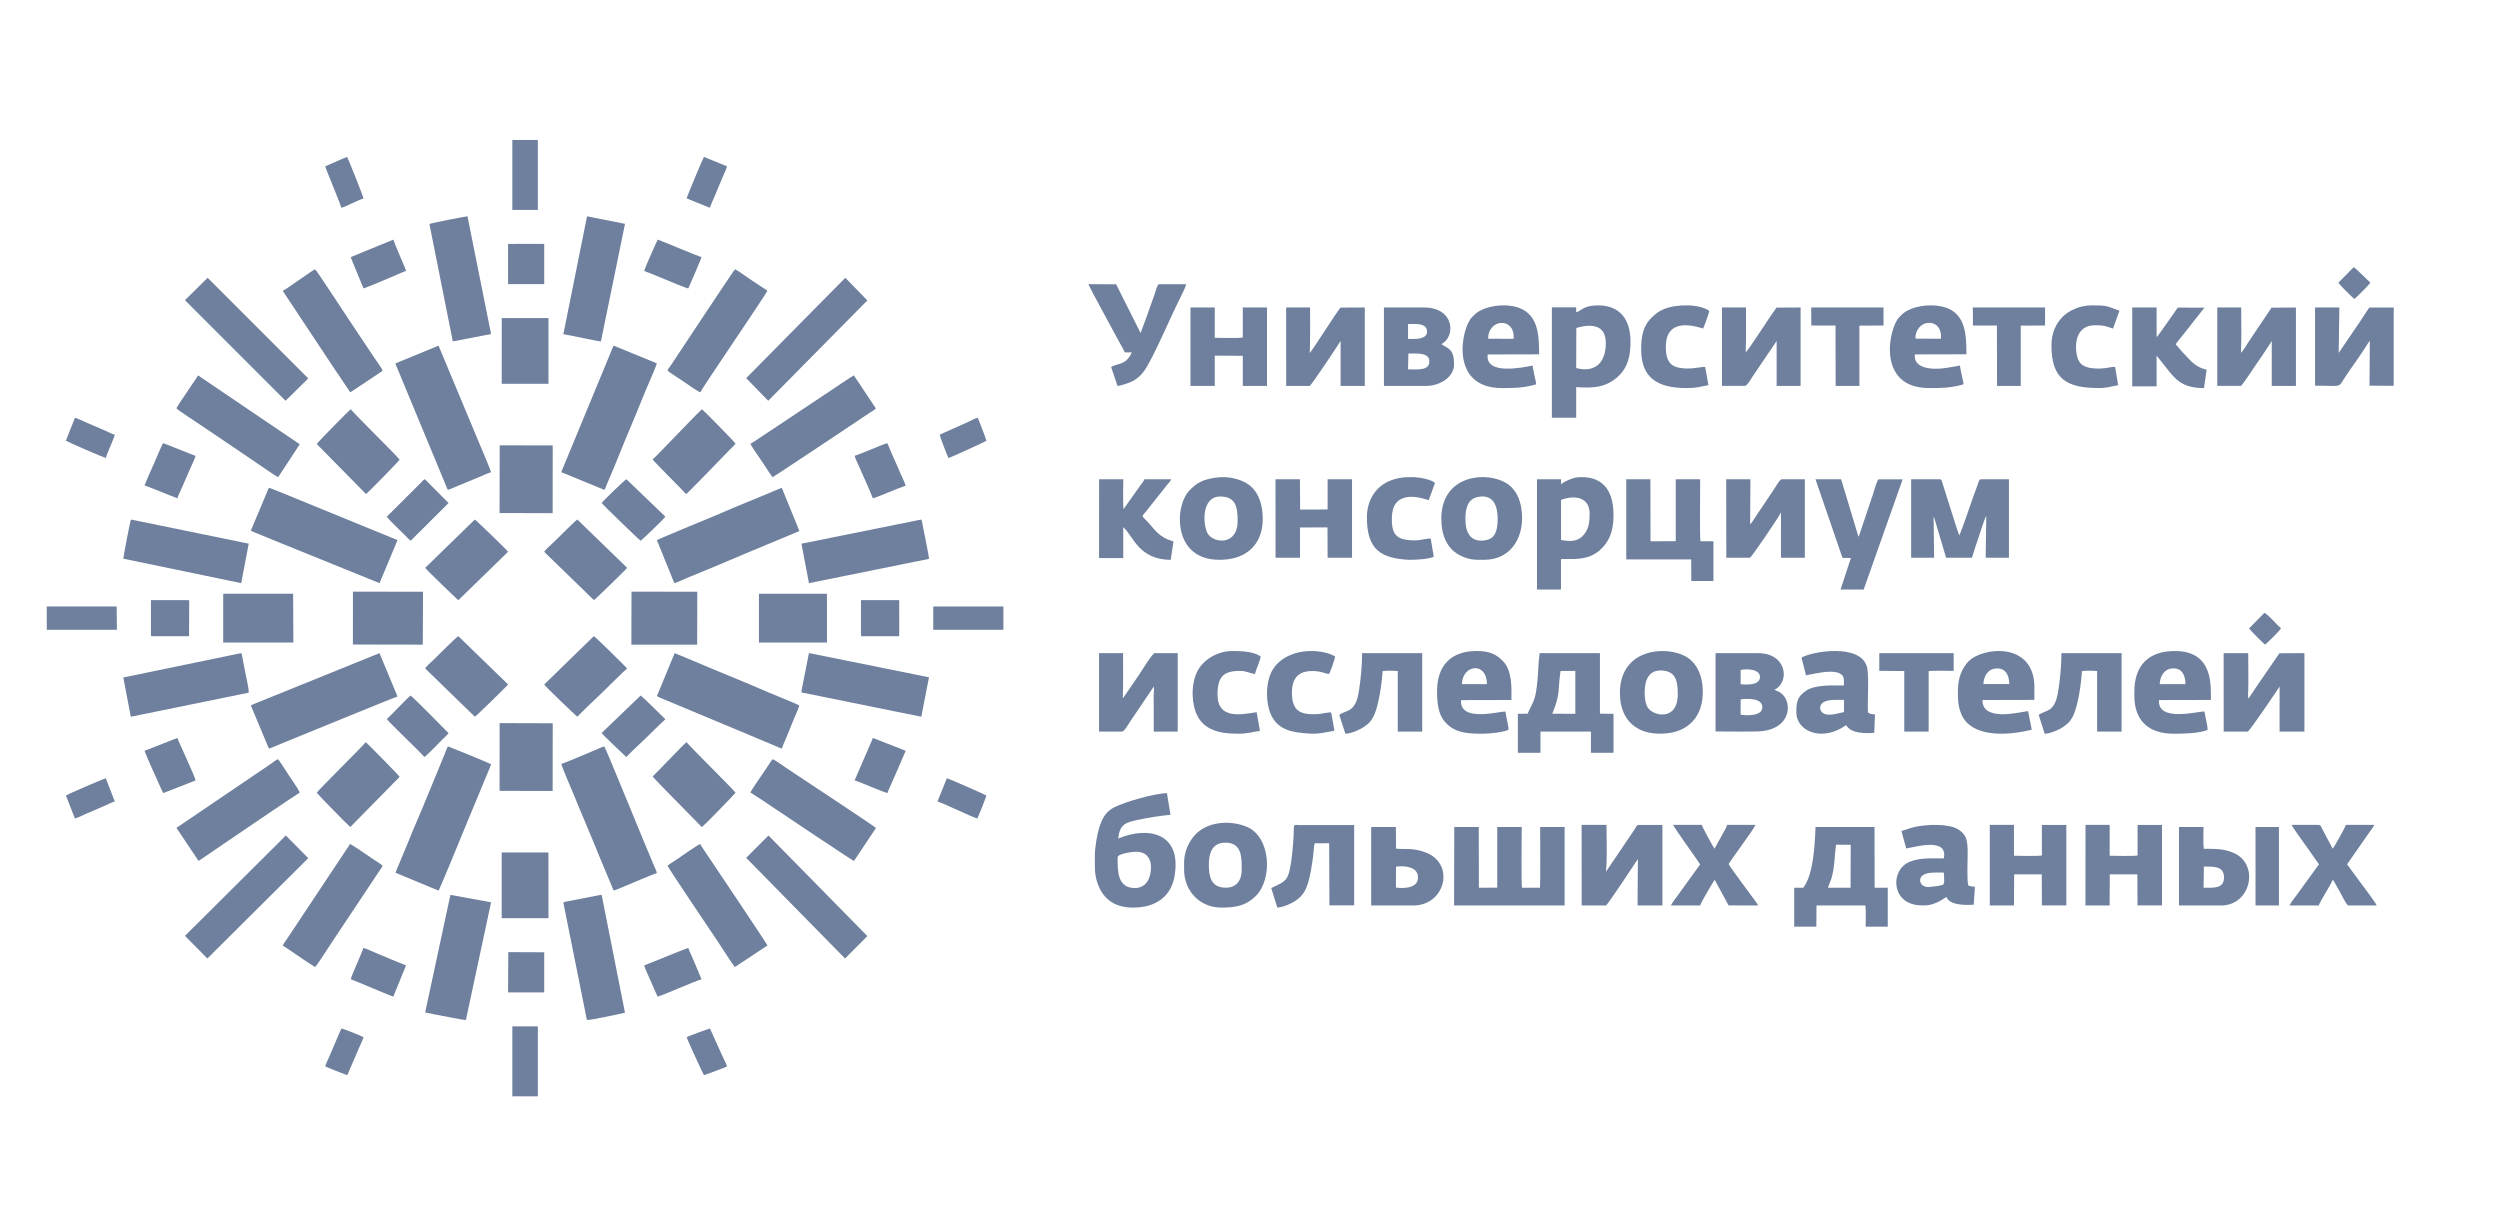 <?xml version="1.0" encoding="UTF-8"?> <svg xmlns="http://www.w3.org/2000/svg" width="257" height="126" viewBox="0 0 257 126" fill="none"><path fill-rule="evenodd" clip-rule="evenodd" d="M67.528 55.528L69.095 59.388C69.138 59.501 69.164 59.553 69.207 59.675L69.345 59.948C69.611 59.87 69.874 59.735 70.145 59.623C70.425 59.509 70.679 59.392 70.954 59.279C73.605 58.21 76.295 57.028 78.951 55.937L81.955 54.685C81.985 54.672 82.041 54.65 82.067 54.637L82.17 54.568L80.363 50.139C80.169 50.243 79.803 50.369 79.597 50.46C77.767 51.243 75.723 52.038 73.963 52.82C73.67 52.946 67.713 55.393 67.528 55.528Z" fill="#6E809D"></path><path fill-rule="evenodd" clip-rule="evenodd" d="M67.528 71.559C67.64 71.659 68.862 72.147 69.116 72.251L77.133 75.603C77.671 75.825 78.178 76.047 78.729 76.273C79.005 76.386 79.276 76.495 79.542 76.612C79.783 76.716 80.127 76.886 80.389 76.951C80.454 76.656 80.695 76.164 80.82 75.855L81.723 73.642C81.831 73.39 82.114 72.773 82.17 72.52C82.033 72.42 79.237 71.277 78.979 71.168C76.368 70.029 73.632 68.955 70.995 67.82L69.356 67.142L67.528 71.559Z" fill="#6E809D"></path><path fill-rule="evenodd" clip-rule="evenodd" d="M40.648 89.715L45.086 91.557C45.217 91.387 47.719 85.264 47.793 85.09C48.251 84.028 48.665 82.935 49.136 81.855C49.367 81.319 49.585 80.779 49.803 80.235C49.955 79.851 50.387 78.893 50.483 78.575C50.321 78.441 46.154 76.755 46.054 76.733C45.906 76.942 45.814 77.273 45.714 77.513C44.707 79.908 43.691 82.504 42.675 84.833C42.44 85.369 42.213 85.93 41.995 86.479C41.782 87.015 41.538 87.559 41.324 88.095L40.648 89.715Z" fill="#6E809D"></path><path fill-rule="evenodd" clip-rule="evenodd" d="M57.694 48.536L62.123 50.357C62.162 50.309 62.123 50.374 62.18 50.278C62.202 50.239 62.215 50.213 62.232 50.169L62.476 49.568C63.274 47.752 64.028 45.757 64.83 43.892C65.497 42.342 66.164 40.586 66.844 39.04C67.079 38.504 67.328 37.929 67.528 37.38C67.52 37.371 67.507 37.354 67.502 37.363L67.284 37.249C67.202 37.215 67.093 37.175 66.997 37.136L63.091 35.533C62.947 35.764 62.86 36.043 62.746 36.317L57.694 48.536Z" fill="#6E809D"></path><path fill-rule="evenodd" clip-rule="evenodd" d="M57.694 78.537C57.747 78.786 58.893 81.478 59.024 81.796C59.896 83.941 60.868 86.158 61.718 88.293L63.087 91.557C63.431 91.448 63.854 91.256 64.185 91.117C64.625 90.93 67.306 89.797 67.528 89.749C67.468 89.509 67.302 89.152 67.202 88.921C66.5 87.322 62.271 76.886 62.123 76.733C61.857 76.79 61.317 77.056 61.038 77.169C60.523 77.378 57.978 78.472 57.694 78.537Z" fill="#6E809D"></path><path fill-rule="evenodd" clip-rule="evenodd" d="M25.787 54.552L26.186 54.739C26.314 54.791 26.442 54.839 26.593 54.9C26.876 55.013 27.137 55.13 27.425 55.244C28 55.474 28.491 55.683 29.067 55.913L39.016 59.948L40.866 55.522L30.979 51.478C30.691 51.361 27.845 50.182 27.637 50.139L25.787 54.552Z" fill="#6E809D"></path><path fill-rule="evenodd" clip-rule="evenodd" d="M40.648 37.358C40.718 37.615 40.871 37.907 40.971 38.163C41.085 38.447 41.198 38.712 41.311 38.986L45.69 49.542C45.773 49.743 45.952 50.235 46.047 50.357C46.388 50.257 46.789 50.056 47.142 49.917L49.357 48.998C49.693 48.854 50.151 48.641 50.483 48.545C50.443 48.323 49.279 45.588 49.153 45.288L45.084 35.533L40.648 37.358Z" fill="#6E809D"></path><path fill-rule="evenodd" clip-rule="evenodd" d="M25.787 72.527L27.586 76.821C27.59 76.829 27.594 76.838 27.599 76.847L27.67 76.951C28.232 76.751 28.773 76.495 29.326 76.277C29.894 76.055 30.421 75.825 30.97 75.607C31.643 75.337 40.578 71.666 40.866 71.601L39.01 67.142L26.616 72.162C26.323 72.288 26.031 72.384 25.787 72.527Z" fill="#6E809D"></path><path fill-rule="evenodd" clip-rule="evenodd" d="M77.144 81.471L78.474 82.329C78.924 82.644 79.335 82.911 79.799 83.218C80.375 83.601 87.551 88.426 87.788 88.506L89.903 85.335C89.984 85.228 90.002 85.215 90.037 85.104C89.756 84.85 81.749 79.558 80.785 78.918C80.464 78.705 79.741 78.166 79.429 78.042C79.219 78.273 79.031 78.611 78.853 78.878C78.612 79.238 77.197 81.27 77.144 81.471Z" fill="#6E809D"></path><path fill-rule="evenodd" clip-rule="evenodd" d="M68.621 89C68.748 89.311 73.372 96.164 73.805 96.813C74.054 97.189 75.373 99.261 75.556 99.405L78.892 97.194C78.818 96.979 73.416 88.947 72.844 88.089C72.687 87.857 72.054 86.937 71.984 86.762C71.752 86.823 69.831 88.176 69.464 88.421C69.193 88.601 68.848 88.798 68.621 89Z" fill="#6E809D"></path><path fill-rule="evenodd" clip-rule="evenodd" d="M77.144 45.617C77.202 45.83 78.082 47.071 78.269 47.355C78.457 47.635 78.644 47.915 78.827 48.191C78.93 48.346 79.296 48.924 79.426 49.049C79.725 48.911 88.01 43.363 89.394 42.443C89.595 42.31 89.908 42.154 90.037 41.985L88.353 39.447C88.246 39.287 88.171 39.172 88.072 39.029C87.987 38.901 87.844 38.718 87.786 38.585C87.576 38.674 85.379 40.163 85.129 40.332L79.828 43.861C79.377 44.163 78.948 44.444 78.492 44.746C78.26 44.901 77.327 45.546 77.144 45.617Z" fill="#6E809D"></path><path fill-rule="evenodd" clip-rule="evenodd" d="M68.621 38.09C68.783 38.27 69.979 39.028 70.275 39.225C70.568 39.422 71.751 40.268 71.991 40.329C72.183 39.869 78.779 30.222 78.892 29.885L77.225 28.781C76.932 28.588 75.78 27.76 75.553 27.686C75.413 27.808 69.756 36.36 69.053 37.42C68.931 37.609 68.704 37.889 68.621 38.09Z" fill="#6E809D"></path><path fill-rule="evenodd" clip-rule="evenodd" d="M29.065 97.206C29.192 97.263 29.362 97.39 29.475 97.469C29.623 97.57 29.737 97.644 29.885 97.745C30.312 98.034 32.209 99.344 32.401 99.405C32.536 99.313 33.931 97.149 34.136 96.838L38.918 89.653C39.044 89.46 39.263 89.171 39.337 89.001C39.171 88.83 38.744 88.58 38.539 88.444C38.168 88.194 36.194 86.819 35.967 86.762C35.892 86.946 35.683 87.222 35.557 87.41L29.493 96.536C29.358 96.737 29.161 96.987 29.065 97.206Z" fill="#6E809D"></path><path fill-rule="evenodd" clip-rule="evenodd" d="M29.065 29.898L32.518 35.111C33.099 35.988 33.671 36.846 34.256 37.727L35.976 40.285C35.98 40.29 35.993 40.303 35.997 40.307C36.002 40.312 36.01 40.32 36.019 40.329L39.123 38.261C39.166 38.235 39.188 38.217 39.219 38.196C39.228 38.187 39.258 38.165 39.267 38.156C39.31 38.121 39.306 38.121 39.337 38.09C39.171 37.727 38.73 37.149 38.486 36.785L35.871 32.868C35.508 32.321 32.54 27.786 32.396 27.686C32.034 27.817 29.524 29.688 29.065 29.898Z" fill="#6E809D"></path><path fill-rule="evenodd" clip-rule="evenodd" d="M12.675 57.431L24.796 59.948L25.569 55.889L13.46 53.408C13.366 53.623 12.718 57.06 12.675 57.431Z" fill="#6E809D"></path><path fill-rule="evenodd" clip-rule="evenodd" d="M82.415 71.188L94.71 73.681L95.501 69.626L83.197 67.142C83.123 67.209 83.188 67.11 83.144 67.213L82.411 70.92C82.411 70.929 82.389 71.04 82.389 71.058L82.415 71.188Z" fill="#6E809D"></path><path fill-rule="evenodd" clip-rule="evenodd" d="M57.912 92.793L60.333 104.85C60.528 104.923 64.18 104.132 64.25 104.111L61.855 92.015C61.825 92.002 61.82 91.998 61.755 91.993L58.394 92.646C58.307 92.663 58.255 92.672 58.159 92.689C58.025 92.72 57.986 92.724 57.912 92.793Z" fill="#6E809D"></path><path fill-rule="evenodd" clip-rule="evenodd" d="M12.675 69.645L13.445 73.681L25.556 71.209C25.642 71.016 25.257 69.363 25.223 69.171C25.157 68.83 25.088 68.485 25.023 68.14L24.88 67.384C24.85 67.213 24.85 67.213 24.781 67.142L12.675 69.645Z" fill="#6E809D"></path><path fill-rule="evenodd" clip-rule="evenodd" d="M18.139 85.104L20.414 88.506L25.583 84.988C26.444 84.406 27.274 83.845 28.179 83.231C28.618 82.933 29.044 82.649 29.492 82.347L30.814 81.475C30.761 81.248 29.9 80.016 29.707 79.727C29.501 79.412 28.75 78.207 28.57 78.042C28.372 78.122 28.095 78.349 27.924 78.469L18.139 85.104Z" fill="#6E809D"></path><path fill-rule="evenodd" clip-rule="evenodd" d="M43.707 104.078L44.744 104.293C45.28 104.393 47.696 104.876 47.895 104.854L50.482 92.757L46.303 91.993L43.707 104.078Z" fill="#6E809D"></path><path fill-rule="evenodd" clip-rule="evenodd" d="M18.139 41.985C18.235 42.123 20.389 43.537 20.714 43.755C21.598 44.35 22.45 44.928 23.338 45.524C24.199 46.106 25.034 46.679 25.931 47.284C26.362 47.573 28.295 48.92 28.577 49.049L28.643 48.978C28.647 48.973 28.656 48.96 28.66 48.955L30.814 45.67L20.354 38.585C20.257 38.798 19.958 39.216 19.809 39.429C19.607 39.71 19.431 39.989 19.237 40.283C19.044 40.576 18.218 41.75 18.139 41.985Z" fill="#6E809D"></path><path fill-rule="evenodd" clip-rule="evenodd" d="M82.389 55.891L83.159 59.948L95.501 57.451C95.518 57.259 94.959 54.533 94.836 53.915C94.792 53.682 94.779 53.529 94.708 53.408L82.389 55.891Z" fill="#6E809D"></path><path fill-rule="evenodd" clip-rule="evenodd" d="M44.145 23.024L46.548 35.097L50.482 34.338L48.057 22.235C47.678 22.279 44.331 22.934 44.145 23.024Z" fill="#6E809D"></path><path fill-rule="evenodd" clip-rule="evenodd" d="M57.912 34.358C58.388 34.406 61.589 35.126 61.775 35.096L64.25 23.012L60.348 22.235L57.912 34.358Z" fill="#6E809D"></path><path fill-rule="evenodd" clip-rule="evenodd" d="M76.707 88.185L86.872 98.533L89.164 96.229L78.999 85.89L76.707 88.185Z" fill="#6E809D"></path><path fill-rule="evenodd" clip-rule="evenodd" d="M76.707 38.874L78.973 41.2L89.164 30.883L86.898 28.557L76.707 38.874Z" fill="#6E809D"></path><path fill-rule="evenodd" clip-rule="evenodd" d="M19.013 30.856L29.356 41.2L31.688 38.901L21.345 28.557L19.013 30.856Z" fill="#6E809D"></path><path fill-rule="evenodd" clip-rule="evenodd" d="M19.013 96.207L21.318 98.533L31.688 88.216L29.383 85.89L19.013 96.207Z" fill="#6E809D"></path><path fill-rule="evenodd" clip-rule="evenodd" d="M51.356 52.741L56.811 52.754L56.82 45.791L51.369 45.778L51.356 52.741Z" fill="#6E809D"></path><path fill-rule="evenodd" clip-rule="evenodd" d="M36.277 66.257L43.462 66.27L43.489 60.833L36.282 60.82L36.277 66.257Z" fill="#6E809D"></path><path fill-rule="evenodd" clip-rule="evenodd" d="M64.905 66.27H71.668L71.68 60.833L64.918 60.82L64.905 66.27Z" fill="#6E809D"></path><path fill-rule="evenodd" clip-rule="evenodd" d="M51.356 81.299L56.811 81.312L56.82 74.353L51.361 74.336L51.356 81.299Z" fill="#6E809D"></path><path fill-rule="evenodd" clip-rule="evenodd" d="M43.707 58.377C43.769 58.505 46.98 61.619 47.125 61.692L52.23 56.723C52.164 56.591 48.957 53.481 48.812 53.408L43.707 58.377Z" fill="#6E809D"></path><path fill-rule="evenodd" clip-rule="evenodd" d="M43.707 68.717L48.816 73.681C48.952 73.617 52.155 70.499 52.23 70.358L47.113 65.397C46.941 65.462 44.851 67.556 44.539 67.86C44.363 68.027 43.782 68.533 43.707 68.717Z" fill="#6E809D"></path><path fill-rule="evenodd" clip-rule="evenodd" d="M55.945 56.73L61.054 61.692C61.19 61.628 64.394 58.511 64.468 58.37L59.351 53.408C59.17 53.494 57.886 54.799 57.63 55.044C57.336 55.331 57.072 55.587 56.777 55.874C56.605 56.041 56.02 56.546 55.945 56.73Z" fill="#6E809D"></path><path fill-rule="evenodd" clip-rule="evenodd" d="M55.945 70.365C56.007 70.528 59.282 73.656 59.348 73.681C59.855 73.134 61.285 71.79 61.906 71.195C62.139 70.969 64.283 68.842 64.468 68.718C64.429 68.641 61.215 65.466 61.043 65.397L55.945 70.365Z" fill="#6E809D"></path><path fill-rule="evenodd" clip-rule="evenodd" d="M32.562 45.642L37.629 50.792C37.824 50.656 41.001 47.404 41.086 47.259C40.93 46.983 36.263 42.389 36.059 42.072C35.908 42.149 32.633 45.492 32.562 45.642Z" fill="#6E809D"></path><path fill-rule="evenodd" clip-rule="evenodd" d="M67.091 79.818C67.166 79.982 70.799 83.643 71.514 84.373C71.665 84.528 71.999 84.909 72.167 85.018C72.354 84.895 75.529 81.638 75.614 81.492C75.458 81.216 70.786 76.615 70.582 76.298C70.355 76.411 67.637 79.315 67.091 79.818Z" fill="#6E809D"></path><path fill-rule="evenodd" clip-rule="evenodd" d="M67.091 47.22C67.202 47.452 70.044 50.233 70.532 50.792C70.692 50.715 74.27 46.998 74.984 46.266C75.135 46.112 75.507 45.771 75.614 45.598C75.494 45.408 72.31 42.159 72.168 42.072C71.898 42.231 67.397 47.012 67.091 47.22Z" fill="#6E809D"></path><path fill-rule="evenodd" clip-rule="evenodd" d="M32.562 81.492C32.647 81.638 35.822 84.895 36.009 85.018L41.086 79.859C41.023 79.728 37.741 76.375 37.594 76.298C37.386 76.615 32.718 81.216 32.562 81.492Z" fill="#6E809D"></path><path fill-rule="evenodd" clip-rule="evenodd" d="M51.575 94.391H56.383L56.379 87.633H51.575V94.391Z" fill="#6E809D"></path><path fill-rule="evenodd" clip-rule="evenodd" d="M78.018 66.052H85.011V61.038H78.018V66.052Z" fill="#6E809D"></path><path fill-rule="evenodd" clip-rule="evenodd" d="M22.946 66.052H30.158L30.136 61.038H22.946V66.052Z" fill="#6E809D"></path><path fill-rule="evenodd" clip-rule="evenodd" d="M51.575 39.457H56.383V32.699H51.58L51.575 39.457Z" fill="#6E809D"></path><path fill-rule="evenodd" clip-rule="evenodd" d="M149.479 93.083H160.843V85.018H158.326C158.326 86.008 158.365 90.655 158.307 91.262H156.459C156.375 90.731 156.433 85.951 156.433 85.018H153.916V91.249L152.029 91.262L152.016 85.018H149.499L149.479 93.083Z" fill="#6E809D"></path><path fill-rule="evenodd" clip-rule="evenodd" d="M196.465 57.332H198.827L198.775 53.12C198.853 53.255 198.795 53.14 198.847 53.255L200.06 57.332H202.721C202.922 56.629 203.169 55.92 203.415 55.191C203.5 54.936 204.032 53.255 204.188 53.018L204.129 57.332H206.518V49.267H203.584C203.435 49.311 203.377 49.656 203.266 49.925C202.942 50.743 201.618 54.699 201.416 55.038C201.235 54.68 199.651 49.503 199.612 49.433C199.528 49.273 199.522 49.267 199.333 49.267H196.465V57.332Z" fill="#6E809D"></path><path fill-rule="evenodd" clip-rule="evenodd" d="M167.181 57.504H173.854L173.867 59.73H176.141V55.644H174.805C174.721 55.102 174.779 50.22 174.779 49.267H172.268V55.631L169.673 55.644L169.66 49.267H167.181V57.504Z" fill="#6E809D"></path><path fill-rule="evenodd" clip-rule="evenodd" d="M162.598 93.083H165.094C165.244 93.037 168.054 88.806 168.374 88.308L168.342 93.083H170.896V84.805H168.459C168.237 84.805 168.217 84.989 167.989 85.33C167.845 85.546 167.714 85.75 167.577 85.94L165.088 89.62C165.245 88.19 165.147 86.301 165.147 84.799H162.592L162.598 93.083Z" fill="#6E809D"></path><path fill-rule="evenodd" clip-rule="evenodd" d="M246.073 39.661V31.616H243.567C243.287 32.004 243.031 32.425 242.791 32.788L240.417 36.279L240.487 31.609H237.987V39.648C241.04 39.648 240.24 39.948 241.226 38.546C241.512 38.139 241.746 37.769 242.015 37.4C242.308 37.005 242.535 36.642 242.804 36.253L243.523 35.145C243.586 35.068 243.553 35.094 243.617 35.036L243.586 39.648L246.073 39.661Z" fill="#6E809D"></path><path fill-rule="evenodd" clip-rule="evenodd" d="M132.221 39.675H134.624C134.815 39.637 137.65 35.313 137.815 35.051V39.675H140.301V31.609L137.796 31.622C137.173 32.433 135.037 35.837 134.643 36.29C134.7 34.694 134.675 33.206 134.675 31.609H132.215L132.221 39.675Z" fill="#6E809D"></path><path fill-rule="evenodd" clip-rule="evenodd" d="M227.941 39.669H230.343C230.522 39.63 231.801 37.635 231.984 37.38C232.524 36.627 233.007 35.862 233.536 35.059V39.675H236.02V31.616L233.516 31.629L231.958 33.943C231.672 34.37 231.451 34.708 231.182 35.103C230.961 35.435 230.612 36.041 230.369 36.283C230.439 34.797 230.402 33.12 230.395 31.609H227.935V39.669H227.941Z" fill="#6E809D"></path><path fill-rule="evenodd" clip-rule="evenodd" d="M177.465 57.332H179.893C180.065 57.288 182.824 53.21 183.084 52.679V57.332H185.538V49.267H183.167C182.957 49.267 182.519 50.078 182.315 50.379L180.707 52.769C180.465 53.133 180.186 53.606 179.912 53.919L179.944 49.267H177.452L177.465 57.332Z" fill="#6E809D"></path><path fill-rule="evenodd" clip-rule="evenodd" d="M228.596 75.207H231.064C231.267 75.169 234.178 70.829 234.342 70.58V75.207H236.894V67.142L234.322 67.154L231.927 70.644C231.697 70.976 231.339 71.583 231.09 71.826C231.162 70.337 231.123 68.656 231.116 67.142H228.59L228.596 75.207Z" fill="#6E809D"></path><path fill-rule="evenodd" clip-rule="evenodd" d="M112.983 75.207H115.338C115.581 75.207 116.06 74.357 116.206 74.134L118.619 70.567C118.651 71.04 118.619 70.945 118.6 71.379L118.606 75.207H121.069V67.142H118.689C118.478 67.142 117.183 69.231 117.068 69.404L115.504 71.692C115.492 71.705 115.472 71.718 115.466 71.731C115.453 71.743 115.44 71.756 115.421 71.769C115.479 70.286 115.453 68.644 115.453 67.142H112.983V75.207Z" fill="#6E809D"></path><path fill-rule="evenodd" clip-rule="evenodd" d="M177.016 39.669H179.371C179.613 39.669 180.079 38.827 180.238 38.597L182.638 35.055V39.675H185.102V31.609L182.619 31.622C182.166 32.209 179.728 36.025 179.453 36.229C179.517 34.762 179.486 33.103 179.486 31.609H177.016V39.669Z" fill="#6E809D"></path><path fill-rule="evenodd" clip-rule="evenodd" d="M189.409 57.349L190.274 57.362L189.208 60.602H191.586L195.591 49.279L193.136 49.273C192.949 49.331 192.632 50.535 192.581 50.695L191.12 55.043C191.069 55.158 191.088 55.12 191.049 55.178L189.267 49.267H186.631L189.409 57.349Z" fill="#6E809D"></path><path fill-rule="evenodd" clip-rule="evenodd" d="M131.128 57.332H133.64V54.226L136.466 54.214L136.478 57.332H138.989V49.267H136.478V52.373L133.653 52.385L133.633 49.267H131.122L131.128 57.332Z" fill="#6E809D"></path><path fill-rule="evenodd" clip-rule="evenodd" d="M214.385 93.083H216.868L216.887 89.878H219.724L219.737 93.076H222.252V84.805H219.743V87.945C219.263 88.023 217.478 87.977 216.875 87.971V84.799H214.391L214.385 93.083Z" fill="#6E809D"></path><path fill-rule="evenodd" clip-rule="evenodd" d="M204.551 93.083H207.036L207.055 89.878H209.894L209.907 93.076H212.418V84.805H209.907V87.945C209.425 88.023 207.64 87.977 207.036 87.971V84.799H204.551V93.083Z" fill="#6E809D"></path><path fill-rule="evenodd" clip-rule="evenodd" d="M122.381 39.675H124.877V36.559L127.759 36.578V39.675H130.248V31.609H127.759V34.7C127.275 34.777 125.483 34.732 124.877 34.726V31.609H122.381V39.675Z" fill="#6E809D"></path><path fill-rule="evenodd" clip-rule="evenodd" d="M115.623 36.227H116.353C115.727 37.622 114.829 37.306 114.229 37.742L114.881 39.675C115.301 39.637 116.185 39.327 116.527 39.132C117.005 38.86 117.36 38.506 117.651 38.083C118.555 36.795 120.337 32.589 121.247 30.777C121.421 30.423 121.854 29.577 121.944 29.217H119.149C118.942 29.268 118.794 30.019 118.632 30.423L117.741 32.93C117.664 33.158 117.58 33.341 117.502 33.568L117.27 34.174C117.263 34.187 117.251 34.206 117.244 34.219L114.739 29.224L111.892 29.211C111.969 29.514 114.713 34.49 115.165 35.349C115.32 35.639 115.527 35.949 115.623 36.227Z" fill="#6E809D"></path><path fill-rule="evenodd" clip-rule="evenodd" d="M61.846 51.706C61.925 51.843 65.669 55.473 65.859 55.588C66.014 55.503 68.331 53.264 68.402 53.114L64.397 49.267C64.22 49.322 61.921 51.574 61.846 51.706Z" fill="#6E809D"></path><path fill-rule="evenodd" clip-rule="evenodd" d="M39.773 73.905C39.867 74.17 43.378 77.457 43.622 77.824C43.802 77.743 45.162 76.334 45.491 76.005C45.662 75.835 45.996 75.54 46.111 75.365C45.948 75.186 42.403 71.609 42.215 71.502C41.933 71.664 40.278 73.483 39.773 73.905Z" fill="#6E809D"></path><path fill-rule="evenodd" clip-rule="evenodd" d="M39.773 53.11C39.829 53.302 41.317 54.71 41.578 54.97C41.749 55.14 42.044 55.473 42.219 55.588L46.111 51.711L43.968 49.557C43.858 49.446 43.785 49.318 43.618 49.267L39.773 53.11Z" fill="#6E809D"></path><path fill-rule="evenodd" clip-rule="evenodd" d="M61.846 75.353C61.965 75.54 64.063 77.525 64.381 77.824C65.011 77.168 65.726 76.525 66.391 75.881C67.057 75.238 67.723 74.548 68.402 73.939C68.089 73.628 66.043 71.604 65.858 71.502L61.846 75.353Z" fill="#6E809D"></path><path fill-rule="evenodd" clip-rule="evenodd" d="M219.193 39.714H221.7V36.563L222.592 37.673C223.689 39.13 224.432 39.893 226.573 39.893L226.842 38C225.54 37.724 225.072 36.897 224.355 36.197L223.662 35.395C223.822 35.126 224.18 34.715 224.392 34.452L226.617 31.629L223.874 31.622C223.593 32.007 221.855 34.554 221.7 34.657V31.609H219.193V39.714Z" fill="#6E809D"></path><path fill-rule="evenodd" clip-rule="evenodd" d="M112.983 57.37H115.469V54.192C116.458 55.001 117.01 57.55 120.35 57.55L120.632 55.663C118.982 55.168 118.783 54.449 117.832 53.498C117.254 52.92 117.363 53.203 118.173 52.118L120.009 49.812C120.067 49.735 120.131 49.671 120.196 49.588C120.196 49.588 120.298 49.453 120.298 49.446C120.401 49.286 120.311 49.472 120.395 49.267H117.646C117.55 49.511 117.286 49.806 117.119 50.05L115.501 52.343C115.424 51.861 115.469 49.896 115.475 49.267H112.99L112.983 57.37Z" fill="#6E809D"></path><path fill-rule="evenodd" clip-rule="evenodd" d="M130.686 91.294L131.304 93.301C132.026 93.229 132.748 92.895 133.21 92.575C133.73 92.216 134.075 91.823 134.342 91.124C134.687 90.235 134.882 88.869 135.006 87.862C135.045 87.555 135.071 86.947 135.149 86.692L136.639 86.679L136.665 93.065H139.209V84.816H133.607C133.145 84.809 133.015 84.699 133.002 85.136C132.995 85.457 132.995 85.764 132.976 86.091C132.898 87.222 132.806 88.365 132.585 89.418C132.299 90.745 131.74 90.738 130.686 91.294Z" fill="#6E809D"></path><path fill-rule="evenodd" clip-rule="evenodd" d="M137.679 73.501L138.303 75.425C138.895 75.419 139.741 75.035 140.19 74.742C140.736 74.384 141.055 74.038 141.335 73.335C141.758 72.261 142.057 70.28 142.129 68.989C142.506 68.931 143.293 68.944 143.69 68.982V75.208H146.202V67.142H140.027C140.027 68.388 139.878 69.922 139.682 71.13C139.318 73.367 138.323 72.945 137.679 73.501Z" fill="#6E809D"></path><path fill-rule="evenodd" clip-rule="evenodd" d="M209.577 73.489L210.19 75.425C210.743 75.419 211.662 75.029 212.079 74.742C212.64 74.358 212.933 74.057 213.226 73.335C213.65 72.274 213.949 70.293 214.021 68.989C214.399 68.931 215.187 68.944 215.585 68.982V75.208H218.1V67.142H211.916C211.916 68.394 211.773 69.928 211.578 71.092C211.213 73.284 210.398 72.92 209.577 73.489Z" fill="#6E809D"></path><path fill-rule="evenodd" clip-rule="evenodd" d="M174.775 88.856L172.523 91.98C172.34 92.236 171.875 92.82 171.771 93.083H174.768C174.86 92.8 175.626 91.494 175.861 91.094L176.267 90.437L177.7 93.076L180.731 93.083C180.672 92.958 180.639 92.899 180.56 92.787C180.109 92.144 177.792 89.092 177.707 88.823C178.132 88.101 180.325 85.219 180.456 84.799H177.563C177.465 85.134 176.496 86.761 176.254 87.247C176.136 87.122 174.997 85.016 174.938 84.799H172C172.203 85.252 174.375 88.225 174.775 88.856Z" fill="#6E809D"></path><path fill-rule="evenodd" clip-rule="evenodd" d="M238.39 88.852L236.126 91.974C235.89 92.309 235.536 92.709 235.365 93.083H238.37C238.501 92.63 239.55 91.095 239.793 90.453C239.865 90.518 239.812 90.446 239.924 90.584L240.573 91.745C240.73 92.02 241.163 92.932 241.379 93.083H244.325C244.194 92.728 242.391 90.387 242.022 89.869C241.891 89.679 241.779 89.528 241.642 89.337C241.53 89.18 241.373 88.957 241.281 88.846L243.716 85.356C243.866 85.147 243.952 85.068 244.076 84.799H241.163C241.058 85.1 239.983 87.055 239.799 87.245L238.816 85.389C238.75 85.278 238.711 85.179 238.652 85.068C238.554 84.877 238.6 84.884 238.409 84.799H235.582C235.719 85.133 236.703 86.445 236.985 86.852C237.45 87.527 237.944 88.209 238.39 88.852Z" fill="#6E809D"></path><path fill-rule="evenodd" clip-rule="evenodd" d="M66.217 99.243C66.372 99.742 66.687 100.352 66.891 100.846C67.007 101.13 67.117 101.383 67.242 101.658L67.605 102.457C68.661 102.109 71.261 100.923 72.117 100.67L71.439 99.055C71.319 98.771 71.221 98.53 71.101 98.268C70.99 98.023 70.826 97.684 70.76 97.443C70.445 97.525 66.802 99.033 66.217 99.243Z" fill="#6E809D"></path><path fill-rule="evenodd" clip-rule="evenodd" d="M66.217 27.859C66.963 28.122 67.718 28.459 68.477 28.766C68.796 28.895 70.572 29.651 70.759 29.647C70.834 29.5 72.069 26.654 72.117 26.429C71.784 26.356 68.237 24.849 67.611 24.633L67.256 25.406C66.945 26.144 66.443 27.185 66.217 27.859Z" fill="#6E809D"></path><path fill-rule="evenodd" clip-rule="evenodd" d="M36.059 100.663C36.667 100.89 40.114 102.367 40.439 102.457C40.52 102.187 40.653 101.912 40.756 101.655L41.741 99.238C40.666 98.834 39.54 98.328 38.469 97.89C38.118 97.748 37.699 97.529 37.356 97.443C37.27 97.817 36.11 100.324 36.059 100.663Z" fill="#6E809D"></path><path fill-rule="evenodd" clip-rule="evenodd" d="M87.852 46.855C87.942 47.201 88.171 47.615 88.319 47.965C88.778 49.033 89.309 50.161 89.732 51.228C90.128 51.134 92.413 50.148 93.097 49.93C93.038 49.639 92.768 49.135 92.638 48.824C92.48 48.461 92.327 48.106 92.165 47.739C91.85 47.034 91.513 46.287 91.225 45.56C90.843 45.62 88.328 46.744 87.852 46.855Z" fill="#6E809D"></path><path fill-rule="evenodd" clip-rule="evenodd" d="M14.86 77.197C15.24 78.213 16.031 79.843 16.515 80.987L16.777 81.529L20.105 80.228C20.11 80.031 18.889 77.372 18.708 76.95C18.573 76.629 18.333 76.173 18.242 75.861L14.906 77.163C14.896 77.167 14.887 77.176 14.878 77.18C14.878 77.184 14.869 77.193 14.86 77.197Z" fill="#6E809D"></path><path fill-rule="evenodd" clip-rule="evenodd" d="M36.059 26.465L37.365 29.647C37.588 29.612 40.228 28.481 40.652 28.301C40.944 28.176 41.449 27.939 41.741 27.858C41.681 27.617 41.522 27.29 41.428 27.054C41.132 26.323 40.669 25.316 40.438 24.633L37.151 25.979C36.95 26.065 36.8 26.125 36.594 26.211C36.491 26.254 36.431 26.28 36.316 26.327C36.264 26.348 36.239 26.353 36.179 26.383C36.089 26.43 36.123 26.409 36.059 26.465Z" fill="#6E809D"></path><path fill-rule="evenodd" clip-rule="evenodd" d="M14.86 49.889L18.232 51.228C18.331 50.907 18.556 50.454 18.696 50.142C18.863 49.765 19.007 49.44 19.169 49.055C19.331 48.679 19.484 48.341 19.642 47.969C19.75 47.717 20.069 47.092 20.105 46.852C19.7 46.754 17.39 45.753 16.769 45.56C16.648 45.697 15.887 47.541 15.806 47.717C15.482 48.426 15.144 49.175 14.86 49.889Z" fill="#6E809D"></path><path fill-rule="evenodd" clip-rule="evenodd" d="M87.852 80.227C88.387 80.368 90.465 81.312 91.225 81.529C91.342 81.176 91.54 80.797 91.684 80.457C91.841 80.095 91.994 79.742 92.156 79.376L93.097 77.197C93.056 77.168 93.097 77.189 93.015 77.146L89.732 75.861C89.691 76.01 89.57 76.261 89.511 76.393L87.852 80.227Z" fill="#6E809D"></path><path fill-rule="evenodd" clip-rule="evenodd" d="M52.668 112.703H55.29V105.509H52.668V112.703Z" fill="#6E809D"></path><path fill-rule="evenodd" clip-rule="evenodd" d="M95.938 64.744H103.149V62.346H95.938V64.744Z" fill="#6E809D"></path><path fill-rule="evenodd" clip-rule="evenodd" d="M4.808 64.744H12.019L11.993 62.346H11.935H4.808V64.744Z" fill="#6E809D"></path><path fill-rule="evenodd" clip-rule="evenodd" d="M55.29 14.388H52.668V21.581H55.29V14.388Z" fill="#6E809D"></path><path fill-rule="evenodd" clip-rule="evenodd" d="M129.523 75.136L129.184 73.213C127.573 73.464 125.162 73.978 125.162 71.399C125.162 69.58 125.763 68.969 127.458 68.969C128.142 68.969 128.448 69.207 129.005 69.29C129.126 68.776 129.554 67.94 129.593 67.483C128.87 66.962 127.611 66.924 126.697 66.924C125.226 66.924 123.992 67.702 123.379 68.538C122.618 69.573 122.426 71.174 122.752 72.634C123.276 74.975 125.181 75.444 127.342 75.425C128.199 75.425 128.774 75.239 129.523 75.136Z" fill="#6E809D"></path><path fill-rule="evenodd" clip-rule="evenodd" d="M173.379 39.892C174.535 39.892 174.625 39.764 175.627 39.597L175.293 37.733C174.979 37.637 173.7 38.099 172.429 37.759C171.504 37.514 171.254 36.756 171.247 35.69C171.228 33.228 173.084 33.132 175.081 33.774C175.21 33.485 175.685 32.245 175.704 31.956C174.689 31.223 172.352 31.249 171.068 31.769C170.451 32.02 170.175 32.284 169.777 32.663C168.955 33.447 168.705 34.488 168.711 35.921C168.711 38.909 170.471 39.892 173.379 39.892Z" fill="#6E809D"></path><path fill-rule="evenodd" clip-rule="evenodd" d="M137.183 75.123L136.843 73.239C136.465 73.213 135.901 73.386 135.446 73.412C133.76 73.489 132.838 73.175 132.812 71.29C132.786 69.463 133.703 68.886 135.26 68.995C135.83 69.034 136.151 69.219 136.625 69.296C136.76 69.091 137.266 67.662 137.24 67.482C135.83 66.629 132.306 66.533 130.87 68.784C130.069 70.04 130.082 72.239 130.678 73.514C131.441 75.136 133.011 75.296 134.574 75.412C135.6 75.482 136.273 75.264 137.183 75.123Z" fill="#6E809D"></path><path fill-rule="evenodd" clip-rule="evenodd" d="M147.392 57.229L147.079 55.363C146.836 55.331 146.076 55.511 145.744 55.537C145.24 55.569 144.69 55.543 144.256 55.427C143.305 55.176 143.081 54.462 143.081 53.374C143.081 52.319 143.362 51.553 144.173 51.238C145.291 50.8 146.491 51.354 146.881 51.405L147.513 49.655C147.187 49.275 145.833 49.056 145.233 49.05C144.231 49.037 143.579 49.127 142.768 49.475C141.504 50.015 140.546 51.328 140.521 53.078C140.476 56.528 141.97 57.377 144.761 57.545C145.399 57.577 146.925 57.48 147.392 57.229Z" fill="#6E809D"></path><path fill-rule="evenodd" clip-rule="evenodd" d="M210.889 35.506C210.889 38.998 212.467 39.892 215.814 39.892C216.526 39.892 217.08 39.725 217.748 39.596L217.436 37.745C217.411 37.738 217.386 37.719 217.379 37.732L217.188 37.712C217.144 37.712 216.953 37.757 216.896 37.77C216.316 37.886 215.629 37.931 215.018 37.847C214.229 37.738 213.739 37.449 213.542 36.683C213.211 35.378 213.428 33.436 215.349 33.436C216.329 33.436 216.329 33.5 217.22 33.777L217.882 31.944C216.495 31.442 216.679 31.391 214.999 31.391C213.822 31.391 212.689 31.918 212.066 32.542C211.379 33.224 210.889 34.188 210.889 35.506Z" fill="#6E809D"></path><path fill-rule="evenodd" clip-rule="evenodd" d="M88.508 65.253L88.521 65.398H92.424L92.442 65.253L92.437 61.692H88.508V65.253Z" fill="#6E809D"></path><path fill-rule="evenodd" clip-rule="evenodd" d="M52.23 29.211H55.8L55.946 29.198V25.092L55.8 25.069L52.23 25.074V29.211Z" fill="#6E809D"></path><path fill-rule="evenodd" clip-rule="evenodd" d="M15.517 65.253L15.53 65.398H19.437L19.45 61.714L19.303 61.692L19.383 61.697H15.517V65.253Z" fill="#6E809D"></path><path fill-rule="evenodd" clip-rule="evenodd" d="M52.23 102.021H55.946V97.893L52.252 97.879L52.23 102.021Z" fill="#6E809D"></path><path fill-rule="evenodd" clip-rule="evenodd" d="M202.822 33.463H205.284L205.296 39.675H207.733V33.476L210.233 33.463V31.609H202.803L202.822 33.463Z" fill="#6E809D"></path><path fill-rule="evenodd" clip-rule="evenodd" d="M186.201 33.463H188.692L188.705 39.675H191.146V33.476L193.625 33.463V31.609H186.194L186.201 33.463Z" fill="#6E809D"></path><path fill-rule="evenodd" clip-rule="evenodd" d="M193.188 68.963L195.759 68.982V75.207H198.265V68.995C198.739 68.918 200.258 68.963 200.836 68.969V67.142H193.194L193.188 68.963Z" fill="#6E809D"></path><path fill-rule="evenodd" clip-rule="evenodd" d="M96.594 44.685C96.624 44.863 97.389 46.908 97.508 47.086C97.795 47.002 101.299 45.401 101.402 45.308C101.359 45.107 100.585 43.057 100.504 42.944C100.256 43.01 99.782 43.253 99.521 43.375L96.594 44.685Z" fill="#6E809D"></path><path fill-rule="evenodd" clip-rule="evenodd" d="M70.588 106.635C70.639 106.844 72.284 110.428 72.364 110.522C72.561 110.484 74.6 109.716 74.74 109.626C74.651 109.336 74.436 108.922 74.304 108.645L72.983 105.727C72.927 105.735 70.822 106.469 70.588 106.635Z" fill="#6E809D"></path><path fill-rule="evenodd" clip-rule="evenodd" d="M33.437 109.613C33.605 109.741 35.357 110.403 35.681 110.522C35.766 110.424 35.85 110.181 35.899 110.061C35.979 109.882 36.046 109.72 36.117 109.561L36.957 107.614C37.072 107.358 37.299 106.888 37.37 106.623C37.201 106.504 35.25 105.735 35.108 105.727C34.926 106.047 34.094 108.084 33.845 108.635C33.73 108.887 33.499 109.369 33.437 109.613Z" fill="#6E809D"></path><path fill-rule="evenodd" clip-rule="evenodd" d="M33.437 17.097C33.512 17.418 33.729 17.863 33.849 18.179C34.101 18.838 34.951 20.876 35.093 21.364C35.412 21.276 35.904 21.034 36.223 20.886C36.573 20.728 37.016 20.519 37.37 20.403C37.335 20.166 35.776 16.253 35.682 16.132C35.386 16.22 33.91 16.912 33.437 17.097Z" fill="#6E809D"></path><path fill-rule="evenodd" clip-rule="evenodd" d="M70.588 20.397L72.977 21.364C73.076 21.035 73.277 20.628 73.417 20.291L74.301 18.181C74.441 17.857 74.642 17.436 74.74 17.099L72.365 16.132C72.271 16.252 70.63 20.166 70.588 20.397Z" fill="#6E809D"></path><path fill-rule="evenodd" clip-rule="evenodd" d="M6.774 45.306C6.877 45.395 10.66 47.044 10.878 47.086C11.088 46.373 11.667 45.227 11.801 44.692C11.476 44.589 11.11 44.403 10.78 44.258L8.744 43.378C8.437 43.247 8.022 43.028 7.706 42.944L6.774 45.306Z" fill="#6E809D"></path><path fill-rule="evenodd" clip-rule="evenodd" d="M96.375 82.388C97.187 82.668 99.849 83.959 100.465 84.146C100.558 84.006 101.361 81.981 101.401 81.776C101.303 81.696 97.557 80.051 97.338 80.004L96.375 82.388Z" fill="#6E809D"></path><path fill-rule="evenodd" clip-rule="evenodd" d="M6.774 81.774L7.702 84.146C8.023 84.052 8.425 83.852 8.741 83.707L10.775 82.824C11.101 82.684 11.493 82.483 11.801 82.39L10.873 80.004C10.655 80.046 6.881 81.685 6.774 81.774Z" fill="#6E809D"></path><path fill-rule="evenodd" clip-rule="evenodd" d="M231.868 93.083H234.272V85.018H231.868V93.083Z" fill="#6E809D"></path><path fill-rule="evenodd" clip-rule="evenodd" d="M156.379 52.173C156.215 51.235 155.874 50.586 155.362 50.066C153.712 48.383 148.168 48.363 148.168 53.323C148.168 55.077 148.781 56.522 150.279 57.184C151.158 57.576 151.651 57.55 152.568 57.55C155.463 57.55 156.86 54.987 156.379 52.173ZM153.788 54.627C153.598 55.135 153.351 55.404 152.751 55.526C151.385 55.803 150.753 54.98 150.665 53.792C150.576 52.584 150.753 51.357 151.841 51.107C153.231 50.779 153.838 51.627 153.939 52.873C153.99 53.432 153.952 54.184 153.788 54.627Z" fill="#6E809D"></path><path fill-rule="evenodd" clip-rule="evenodd" d="M128.115 84.971C126.474 84.319 124.204 84.418 122.893 85.78C122.29 86.412 121.726 87.458 121.726 88.662V89.392C121.726 91.629 123.367 93.301 125.553 93.301C127.038 93.301 128.07 93.11 129.082 92.123C130.859 90.379 130.658 85.977 128.115 84.971ZM127.648 89.386C127.648 90.636 126.993 91.393 125.696 91.235C124.509 91.09 124.262 90.123 124.268 88.84C124.275 87.596 124.684 86.675 125.864 86.629C127.7 86.55 127.648 88.188 127.648 89.386Z" fill="#6E809D"></path><path fill-rule="evenodd" clip-rule="evenodd" d="M175.013 70.473C174.89 69.243 174.377 68.251 173.605 67.687C172.768 67.073 171.341 66.784 170.044 66.989C167.63 67.367 166.268 69.179 166.566 71.933C166.839 74.424 168.72 75.73 171.523 75.365C173.962 75.045 175.286 73.175 175.013 70.473ZM169.388 72.733C169.031 72.157 169.006 70.998 169.168 70.249C169.33 69.487 169.804 68.923 170.686 68.923C172.236 68.923 172.476 69.954 172.476 71.344C172.483 74.168 169.953 73.63 169.388 72.733Z" fill="#6E809D"></path><path fill-rule="evenodd" clip-rule="evenodd" d="M129.793 52.847C129.695 51.535 129.254 50.548 128.515 49.934C127.743 49.3 126.387 48.922 125.102 49.088C123.635 49.274 123.006 49.639 122.24 50.452C121.598 51.137 121.215 52.495 121.3 53.731C121.468 56.305 123.149 57.803 126.043 57.515C128.515 57.278 129.994 55.569 129.793 52.847ZM124.142 54.832C123.661 53.981 123.467 51.041 125.439 51.041C127.048 51.041 127.23 52.143 127.23 53.551C127.236 56.119 124.732 55.876 124.142 54.832Z" fill="#6E809D"></path><path fill-rule="evenodd" clip-rule="evenodd" d="M164.275 31.391C162.733 31.391 162.526 32 162.033 32.103V31.596H159.532V42.944H162.033V39.794C163.75 39.916 165.156 39.865 166.452 38.595C167.339 37.722 167.618 36.568 167.618 35.137C167.618 32.924 166.601 31.391 164.275 31.391ZM162.033 37.838L162.046 33.713C163.439 33.302 165.078 33.27 165.078 35.266C165.085 37.261 163.99 38.351 162.033 37.838Z" fill="#6E809D"></path><path fill-rule="evenodd" clip-rule="evenodd" d="M162.189 49.066C161.666 49.104 160.695 49.546 160.487 49.789L160.468 49.271H158.003V60.603H160.468V57.477C161.558 57.412 163.122 57.707 164.42 56.593C165.366 55.779 165.87 54.716 165.87 52.96C165.87 50.251 164.622 48.88 162.189 49.066ZM162.624 55.17C162.063 55.689 161.325 55.664 160.474 55.51V51.391C161.874 50.853 163.412 51.115 163.412 52.781C163.405 53.748 163.33 54.517 162.624 55.17Z" fill="#6E809D"></path><path fill-rule="evenodd" clip-rule="evenodd" d="M114.957 86.203C115.093 84.734 115.737 84.545 116.93 84.292C117.942 84.077 119.295 83.85 120.327 83.759L119.959 81.529C118.651 81.575 115.737 82.4 114.558 82.985C113.771 83.375 113.365 83.98 113.049 84.935C112.798 85.683 112.553 87.067 112.553 87.938C112.553 89.03 112.476 89.895 112.875 90.935C113.468 92.475 114.628 93.301 116.498 93.301C118.831 93.301 120.404 92.144 120.752 90.025C121.5 85.494 117.864 84.955 114.957 86.203ZM118.083 90.376C117.845 90.889 117.387 91.292 116.672 91.292C114.828 91.292 114.893 89.472 114.893 88.12C114.893 87.769 116.395 87.561 116.736 87.561C117.439 87.555 117.948 87.795 118.206 88.439C118.425 88.985 118.303 89.901 118.083 90.376Z" fill="#6E809D"></path><path fill-rule="evenodd" clip-rule="evenodd" d="M192.713 91.256L192.7 85.018H186.635C186.56 86.929 186.414 89.933 185.376 91.256L184.445 91.262V95.263H186.718L186.737 93.084H191.763C191.833 93.538 191.795 94.733 191.788 95.263H194.061V91.262L192.713 91.256ZM190.237 91.256H187.914C187.978 90.987 188.174 90.642 188.269 90.31C188.63 89.07 188.566 88.054 188.75 86.833L190.256 86.846L190.237 91.256Z" fill="#6E809D"></path><path fill-rule="evenodd" clip-rule="evenodd" d="M164.473 73.363V67.142H158.275C158.119 68.208 158.139 69.428 157.99 70.552C157.777 72.194 157.537 72.207 157.039 73.369L156.036 73.382V77.387H158.359V75.209H163.548V77.387H165.87V73.382L164.473 73.363ZM161.943 73.382L159.575 73.369C160.442 71.262 160.125 71.019 160.423 68.975L161.943 68.968V73.382Z" fill="#6E809D"></path><path fill-rule="evenodd" clip-rule="evenodd" d="M231.213 64.591C231.316 64.812 232.607 66.061 232.85 66.27C233.116 66.048 234.388 64.831 234.491 64.578C234.025 64.217 233.243 63.228 232.78 63L231.213 64.591Z" fill="#6E809D"></path><path fill-rule="evenodd" clip-rule="evenodd" d="M240.392 29.051C240.468 29.254 241.792 30.547 242.028 30.737C242.269 30.54 243.587 29.254 243.67 29.045C243.44 28.861 242.205 27.593 241.959 27.467L240.392 29.051Z" fill="#6E809D"></path><path fill-rule="evenodd" clip-rule="evenodd" d="M146.605 87.651C146.144 87.465 145.723 87.37 145.196 87.306C144.689 87.248 144.031 87.299 143.511 87.242L143.498 85.018H140.957V93.083H145.295C148.541 93.083 149.633 88.852 146.605 87.651ZM143.498 91.243L143.511 89.089C144.525 88.967 145.749 89.14 145.769 90.169C145.802 91.236 144.551 91.371 143.498 91.243Z" fill="#6E809D"></path><path fill-rule="evenodd" clip-rule="evenodd" d="M229.805 87.772C228.789 87.254 227.839 87.254 226.549 87.254C226.477 86.794 226.516 85.555 226.523 85.018H224.001V93.083H228.321C231.364 93.083 232.244 89.018 229.805 87.772ZM226.529 91.262L226.556 89.082C227.592 89.082 228.614 89.038 228.627 90.175C228.641 91.358 227.624 91.262 226.529 91.262Z" fill="#6E809D"></path><path fill-rule="evenodd" clip-rule="evenodd" d="M201.483 37.577C200.611 37.738 199.524 37.969 198.574 37.892C197.637 37.815 196.726 37.455 196.85 36.432L202.147 36.419C202.147 34.445 202.088 32.258 199.934 31.589C198.802 31.235 197.123 31.358 196.075 31.93C195.672 32.155 195.503 32.342 195.223 32.631C194.169 33.724 192.861 39.892 198.307 39.892C199.537 39.892 200.325 39.899 201.587 39.584C201.958 39.487 201.88 39.584 201.691 38.677C201.626 38.323 201.522 37.937 201.483 37.577ZM198.249 33.191C199.147 33.158 199.635 33.911 199.524 34.824L196.915 34.811C196.843 34.033 197.435 33.216 198.249 33.191Z" fill="#6E809D"></path><path fill-rule="evenodd" clip-rule="evenodd" d="M157.558 37.584C156.584 37.764 152.666 38.613 152.932 36.44L158.221 36.427C158.221 34.427 158.13 32.344 156.096 31.624C154.972 31.225 153.283 31.347 152.192 31.913C151.75 32.145 151.626 32.312 151.327 32.601C150.243 33.649 148.917 39.892 154.381 39.892C155.609 39.892 156.402 39.899 157.656 39.584C158.032 39.487 157.942 39.59 157.759 38.684C157.688 38.304 157.591 37.938 157.558 37.584ZM154.323 33.199C155.193 33.167 155.707 33.926 155.596 34.832L152.991 34.819C152.926 34.016 153.517 33.225 154.323 33.199Z" fill="#6E809D"></path><path fill-rule="evenodd" clip-rule="evenodd" d="M209.14 70.681C209.14 65.909 203.812 66.523 202.385 67.969C201.711 68.653 201.273 69.677 201.273 70.976C201.273 71.814 201.259 72.415 201.561 73.253C201.646 73.49 201.744 73.695 201.875 73.893C203.249 75.895 206.744 75.543 208.865 75.013L208.485 73.1C207.405 73.247 205.422 73.784 204.296 73.048C204.015 72.863 203.753 72.428 203.806 71.961L209.133 71.948V70.681H209.14ZM203.897 70.323C203.917 69.498 204.362 68.762 205.226 68.717C206.188 68.666 206.541 69.415 206.555 70.323H203.897Z" fill="#6E809D"></path><path fill-rule="evenodd" clip-rule="evenodd" d="M227.272 71.097C227.272 68.506 226.23 66.924 223.583 66.924C220.864 66.924 219.411 68.409 219.411 71.097V71.516C219.411 74.069 220.845 75.426 223.465 75.426C224.488 75.426 226.033 75.4 226.92 75.04C226.927 75.027 226.933 74.982 226.933 74.988C226.933 74.995 226.94 74.95 226.94 74.937L226.9 74.59C226.868 74.435 226.828 74.242 226.802 74.094C226.736 73.747 226.667 73.484 226.621 73.142C226.079 73.085 221.752 74.3 221.946 71.966L227.278 71.953V71.097H227.272ZM222.018 70.326C222.051 69.483 222.501 68.757 223.343 68.712C224.313 68.66 224.665 69.425 224.665 70.326H222.018Z" fill="#6E809D"></path><path fill-rule="evenodd" clip-rule="evenodd" d="M154.472 67.927C153.773 67.233 153.093 66.924 151.801 66.924C149.162 66.924 147.731 68.416 147.731 71.04C147.731 72.12 147.814 73.368 148.52 74.184L148.774 74.454C149.766 75.394 151.07 75.426 152.444 75.426C153.156 75.426 154.466 75.284 155.051 75.04C155.153 74.77 154.867 73.991 154.759 73.149C154.205 73.091 150.027 74.313 150.199 71.972L155.376 71.959C155.382 70.654 155.471 68.924 154.472 67.927ZM150.282 70.326C150.351 68.281 152.857 68.004 152.857 70.326H150.282Z" fill="#6E809D"></path><path d="M202.334 91.027C202.186 90.44 202.276 88.459 202.276 87.695C202.276 86.389 202.167 85.789 201.281 85.247C200.304 84.647 198.05 84.736 196.829 85.013C196.303 85.133 195.936 85.303 195.468 85.423L195.956 87.222C197.125 87.007 200.266 86.111 199.823 88.244C198.532 88.244 197.331 88.156 196.283 88.604C194.331 89.443 194.421 92.712 197.074 93.04C197.69 93.115 198.242 93.103 198.776 92.907C199.63 92.604 199.681 92.402 200.105 92.219C200.433 93.04 201.859 93.065 202.899 93.002L203.021 91.147C202.688 91.153 202.604 91.121 202.334 91.027ZM199.155 91.084L198.249 91.191C197.375 91.191 197.099 90.314 197.735 89.929C198.23 89.632 199.142 89.701 199.823 89.701L199.842 89.91C199.906 91.096 199.893 90.926 199.155 91.084Z" fill="#6E809D"></path><path fill-rule="evenodd" clip-rule="evenodd" d="M192.064 73.27C191.896 73.019 192.194 69.617 191.928 68.579C191.288 66.079 186.139 66.987 185.194 67.612L185.66 69.423C186.559 69.269 189.554 68.437 189.554 69.932V70.467C188.416 70.467 186.644 70.37 185.712 70.976C184.755 71.601 184.664 72.155 184.664 73.199C184.664 75.248 187.368 76.285 189.787 74.539C189.8 74.552 189.813 74.558 189.813 74.578C189.865 74.829 189.82 74.584 189.865 74.655C190.395 75.415 191.793 75.409 192.672 75.332L192.75 73.431C192.439 73.431 192.265 73.412 192.064 73.27ZM189.554 73.199C188.875 73.341 187.73 73.753 187.258 73.167C186.973 72.819 187.148 72.374 187.426 72.2C187.944 71.878 188.895 71.949 189.561 71.949V73.199H189.554Z" fill="#6E809D"></path><path fill-rule="evenodd" clip-rule="evenodd" d="M148.172 35.374C149.665 34.639 149.55 31.609 146.402 31.609H142.268V39.675H146.582C147.992 39.675 149.479 38.799 149.479 37.438C149.473 35.872 148.909 35.866 148.172 35.374ZM145.633 33.316C146.236 33.316 146.813 33.578 146.684 34.242C146.595 34.735 145.877 34.843 145.338 34.843H144.748V33.309H145.633V33.316ZM144.748 37.969L144.781 36.345C145.595 36.345 146.941 36.211 146.941 37.144C146.941 38.148 145.652 37.969 144.748 37.969Z" fill="#6E809D"></path><path fill-rule="evenodd" clip-rule="evenodd" d="M183.386 71.55C182.965 71.046 182.702 71.091 182.419 70.899C184.017 70.134 183.715 67.142 180.721 67.142H176.359V75.193C177.294 75.193 180.557 75.244 181.215 75.155C184.024 74.778 184.155 72.469 183.386 71.55ZM180.925 69.611C180.912 70.402 179.741 70.427 178.938 70.332V68.871C179.701 68.718 180.938 68.813 180.925 69.611ZM178.932 73.464L178.945 71.888C179.813 71.786 181.149 71.812 181.169 72.679C181.202 73.674 179.425 73.559 178.932 73.464Z" fill="#6E809D"></path></svg> 